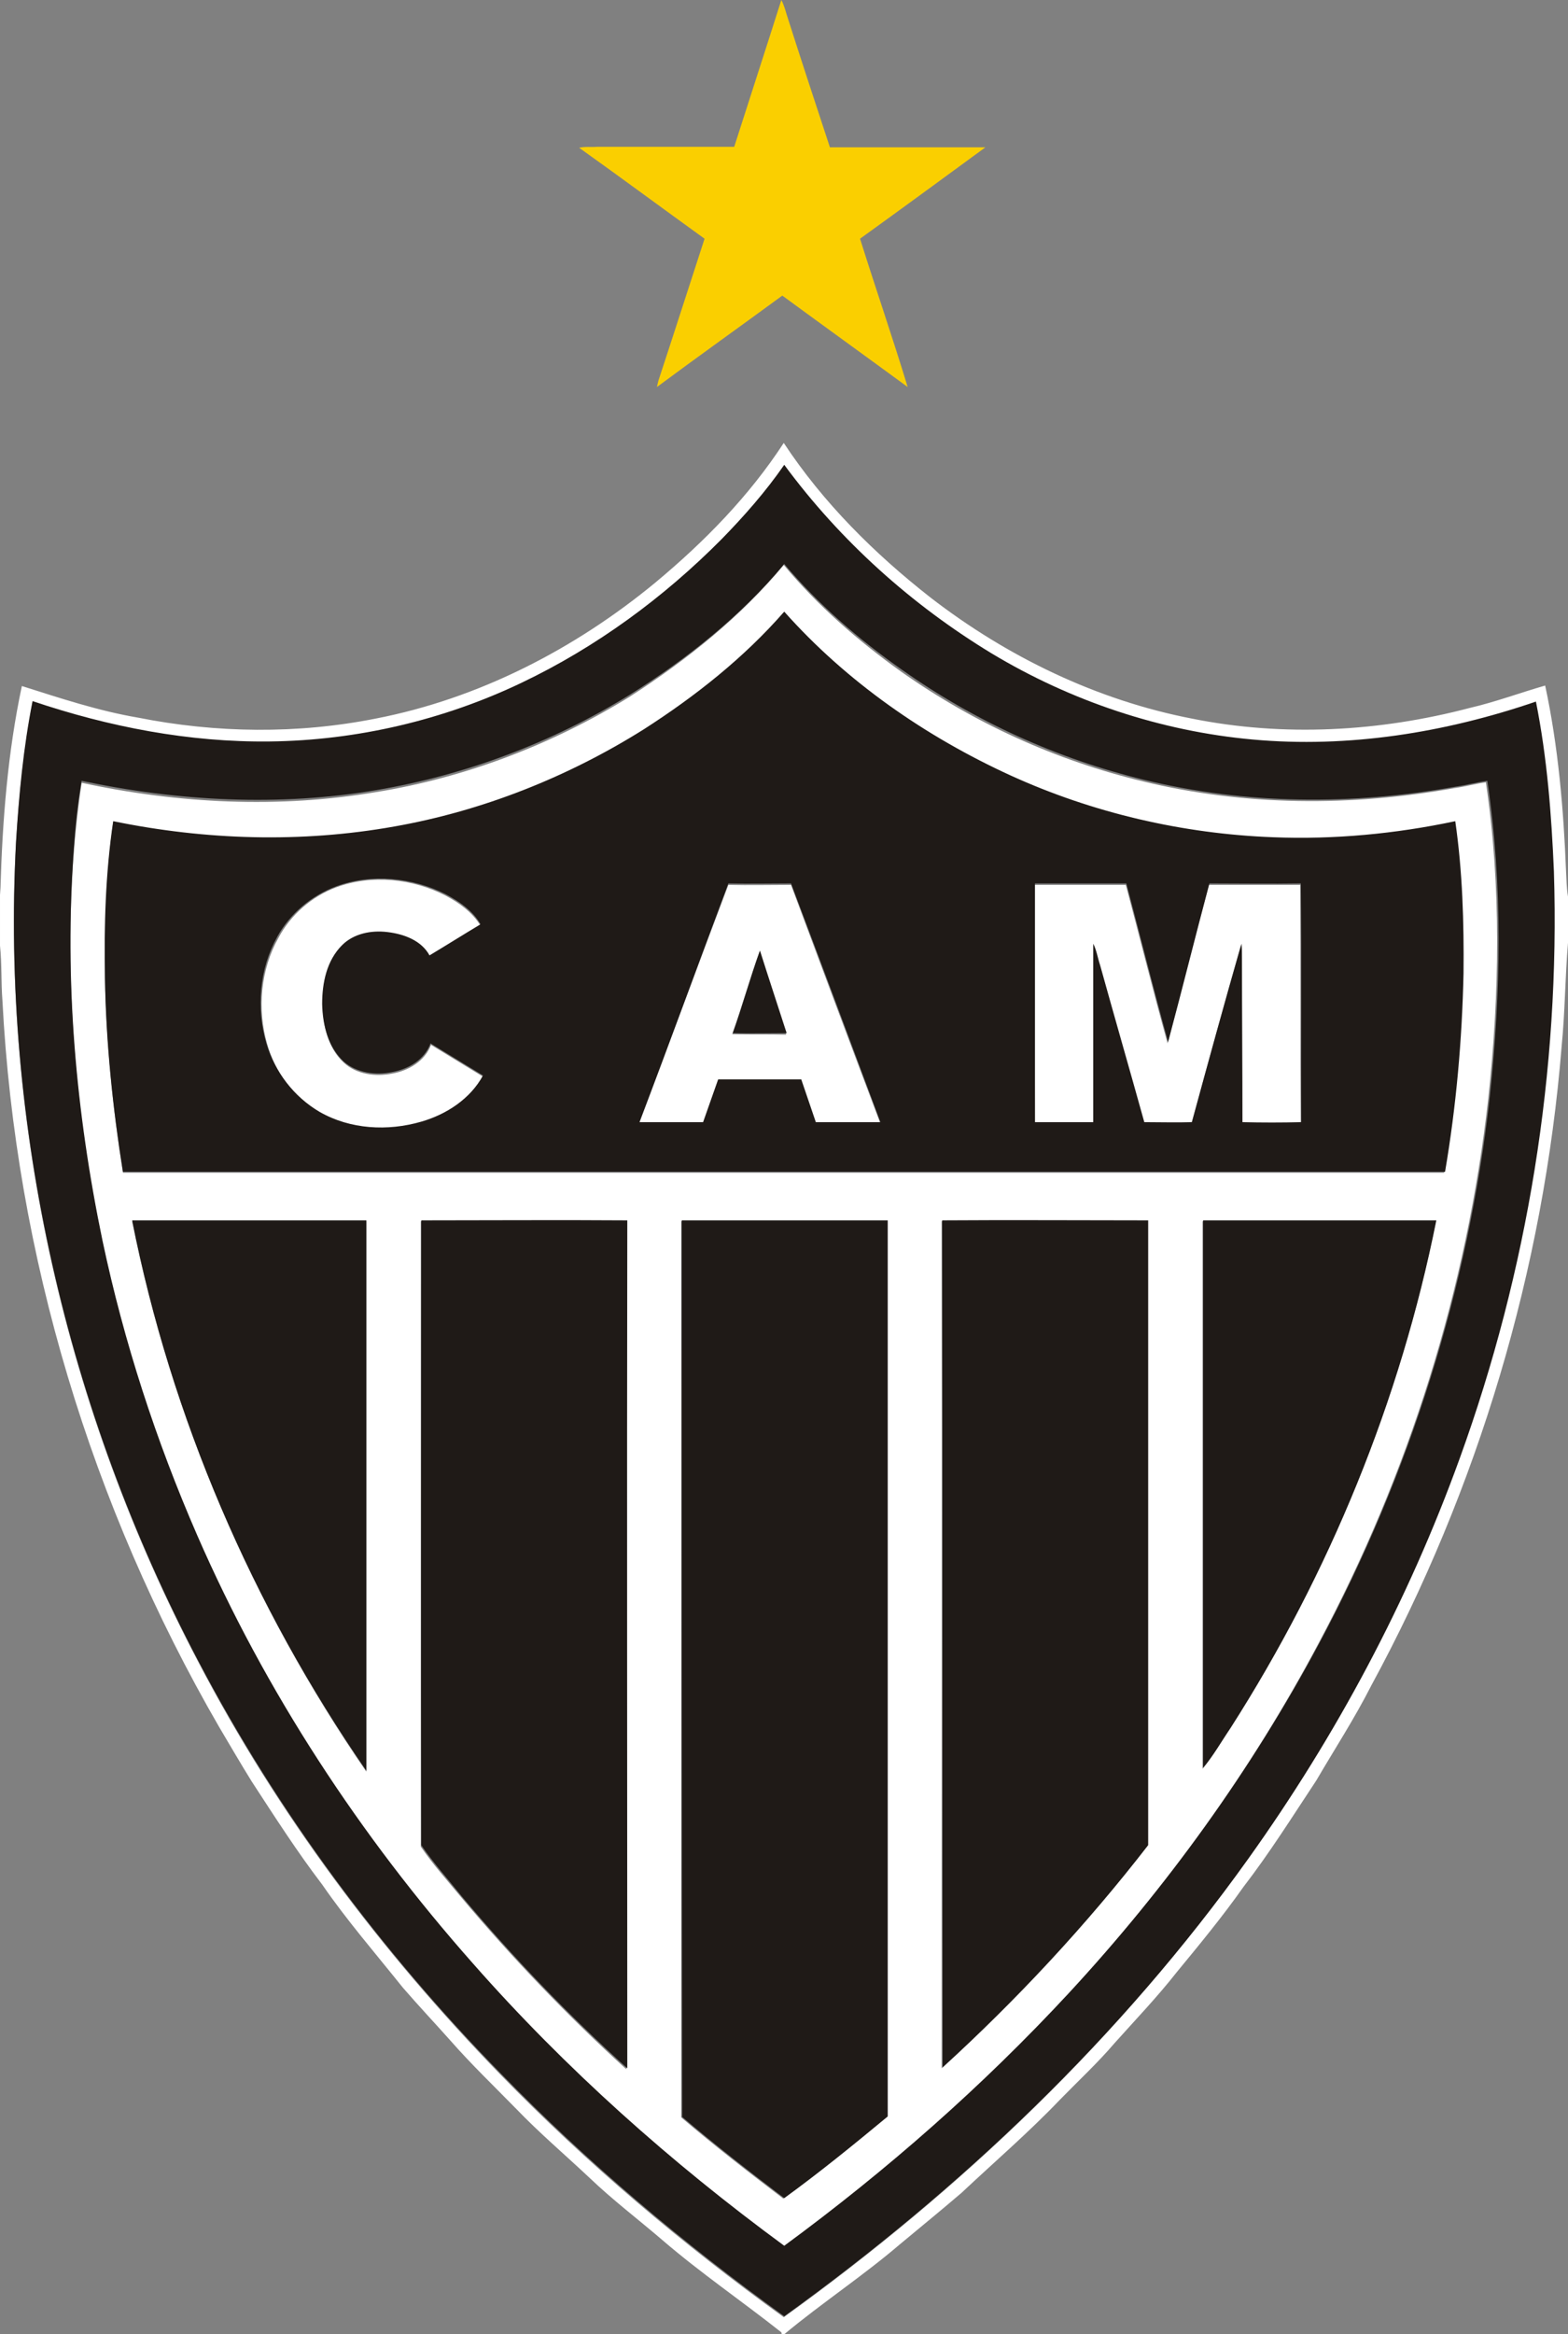 <?xml version="1.0" encoding="utf-8"?>
<!-- Generator: Adobe Illustrator 26.0.2, SVG Export Plug-In . SVG Version: 6.00 Build 0)  -->
<svg version="1.1" id="Camada_1" xmlns="http://www.w3.org/2000/svg" xmlns:xlink="http://www.w3.org/1999/xlink" x="0px" y="0px"
	 viewBox="0 0 322.7 480.1" style="enable-background:new 0 0 322.7 480.1;" xml:space="preserve">
<rect x="0" y="0" width="322.7" height="480.1" fill="#808080" stroke="none"/>
<style type="text/css">
	.st0{fill:#FACF00;}
	.st1{fill:#FFFFFF;}
	.st2{fill:#1F1A17;}
</style>
<g>
	<path class="st0" d="M160.8,0c0.5,0.9,0.8,2,1.1,3c2.9,9.1,5.9,18.2,8.9,27.3c10.7,0,21.3,0,32,0c-8.6,6.3-17.2,12.6-25.8,18.8
		c3.2,10.2,6.7,20.3,9.8,30.5c-8.6-6.3-17.2-12.5-25.8-18.8c-8.6,6.3-17.3,12.5-25.8,18.8c0.1-0.5,0.2-0.9,0.3-1.3
		c3.2-9.7,6.3-19.4,9.5-29.2c-8.6-6.2-17.1-12.5-25.8-18.7c1.2-0.3,2.4-0.1,3.6-0.2c9.4,0,18.9,0,28.3,0
		C154.3,20.2,157.6,10.1,160.8,0"/>
	<path class="st1" d="M161.3,91.1c8.1,12.3,18.7,22.8,30.2,31.8c15.8,12.2,34.2,21.1,53.8,24.9c18.9,3.8,38.6,2.7,57.2-2.2
		c5.2-1.2,10.3-3.1,15.5-4.6c2.7,12.6,3.8,25.5,4.3,38.3c0.1,1.7,0.1,3.4,0.4,5.1v9.5c-0.6,7-0.6,14.1-1.3,21.2
		c-3.7,46-17.2,91.1-39.2,131.6c-3.4,6.7-7.5,13-11.3,19.5c-4.9,7.4-9.6,14.9-15,21.9c-4.3,6.1-9,11.8-13.7,17.5
		c-4,5.1-8.5,9.8-12.8,14.6c-3.5,4.1-7.5,7.8-11.3,11.7c-6.4,6.7-13.5,12.8-20.2,19.1c-4.2,3.6-8.5,7.1-12.7,10.6
		c-7.6,6.5-16.1,12.1-23.8,18.5h-0.5l-0.1-0.4c-8.1-6.4-16.6-12.2-24.4-18.9c-5-4.3-10.3-8.3-15.1-12.9c-5-4.7-10.3-9.2-15.1-14.2
		c-4.5-4.6-9.2-9.1-13.5-14c-3.3-3.7-6.6-7.2-9.8-10.9c-5.6-7-11.5-13.8-16.6-21.2c-5.2-6.8-9.8-14-14.5-21.2
		c-2.3-3.7-4.5-7.5-6.7-11.2c-26.3-45.4-41.9-97-44.6-149.4c-0.3-3.8-0.1-7.5-0.5-11.3v-10.4l0.1-1.5c0.4-13.9,1.5-27.9,4.4-41.5
		c7.9,2.5,15.7,5.1,23.9,6.5c16.1,3.2,32.8,3.4,48.9,0.2c21.2-4.1,41-14.3,57.6-28C145,111.4,154.2,102,161.3,91.1 M161.3,95.9
		c-3.8,5.5-8.3,10.5-12.9,15.3c-11.9,12.1-25.7,22.3-41,29.5c-16.2,7.7-34,11.9-51.9,12.1c-16.6,0.3-33.1-3-48.8-8.3
		c-1.8,9.5-2.8,19.2-3.4,28.9c-3.1,58.2,10.4,116.9,37.5,168.4c16.3,31.2,37.6,59.6,62.1,84.8c17.9,18.4,37.6,35,58.4,50
		c36.4-26.2,69.3-57.5,95.4-94.1c18.1-25.3,32.9-53,43.5-82.3c13.9-38.6,20.7-79.8,19.4-120.8c-0.5-11.7-1.4-23.4-3.7-34.9
		c-18.6,6.5-38.5,9.6-58.2,7.8c-18.9-1.6-37.4-7.9-53.7-17.7C187.4,124.7,172.7,111.5,161.3,95.9 M161.3,116.2
		c7,8.4,15.3,15.6,24.1,21.9c15,10.6,31.9,18.3,49.8,22.6c20.9,5.1,42.9,5.2,64.1,1.4c2.2-0.3,4.3-0.9,6.5-1.2
		c3.2,21.5,2.8,43.4,0.5,65c-4.4,39.2-16.4,77.4-35,112.2c-13.9,26.2-31.4,50.3-51.5,72.1c-17.8,19.2-37.5,36.5-58.5,52
		c-23.2-17.2-44.9-36.5-64-58.1c-23.2-26.2-42.6-55.9-56.7-88c-8.5-19.5-15.1-39.8-19.5-60.6c-5.6-26.4-7.9-53.6-5.9-80.5
		c0.4-4.7,0.9-9.4,1.6-14c19.9,4.3,40.6,5.3,60.7,1.9c18.4-3,36.2-9.8,52.1-19.6C141.4,135.7,152.4,126.9,161.3,116.2 M132.5,150.2
		c-15.6,9.9-33.2,16.8-51.4,20c-19.1,3.4-38.8,2.8-57.8-1.1c-1.5,10.6-1.8,21.4-1.7,32.2c0.3,13.4,1.6,26.7,3.7,39.9
		c90.6,0,181.3,0,271.9,0c2.3-13.5,3.5-27.1,3.8-40.8c0.1-10.5-0.2-20.9-1.7-31.3c-12.3,2.5-24.9,3.7-37.5,3.3
		c-18.6-0.6-37.1-4.9-54-12.7c-17.5-8.1-33.7-19.3-46.5-33.7C153.1,135.5,143.1,143.4,132.5,150.2 M27.2,251.2
		c8.1,40.5,24.8,79.2,48.2,113.2c0-37.7,0-75.5,0-113.2C59.3,251.2,43.2,251.2,27.2,251.2 M86.6,251.2c0,42.9,0,85.7,0,128.6
		c2.5,3.7,5.5,7,8.3,10.4c10.5,12.5,21.9,24.4,34,35.4c0-58.1,0-116.2,0-174.3C114.9,251.2,100.8,251.2,86.6,251.2 M140.2,251.2
		c0,61.4,0,122.9,0,184.3c6.8,5.8,13.9,11.3,21,16.7c7.3-5.3,14.3-11,21.3-16.8c0.1-61.4,0-122.8,0-184.2
		C168.5,251.2,154.4,251.2,140.2,251.2 M193.8,251.2c0.1,58.1,0,116.1,0,174.2c15.4-14,29.6-29.3,42.3-45.7c0-42.8,0-85.7,0-128.5
		C222.1,251.2,208,251.1,193.8,251.2 M247.5,251.2c0,37.5,0,75.1,0,112.6c2.1-2.6,3.8-5.5,5.7-8.3c20.3-31.8,34.9-67.3,42.3-104.3
		C279.5,251.2,263.5,251.2,247.5,251.2 M69.2,182.5c7.3-2.7,15.7-1.8,22.5,1.7c2.8,1.5,5.5,3.4,7.2,6.2c-3.5,2-7,4.3-10.5,6.4
		c-1.7-3.1-5.4-4.4-8.7-4.8c-3.3-0.4-6.9,0.3-9.3,2.7c-3.1,3.1-4.1,7.8-4,12.1c0.1,4.2,1.1,8.8,4.4,11.8c2.6,2.4,6.5,2.9,10,2.2
		c3.3-0.6,6.7-2.6,7.9-5.9c3.6,2.2,7.2,4.4,10.8,6.6c-2.7,4.8-7.5,8-12.7,9.5c-6.9,2-14.6,1.6-20.8-2c-5.4-3-9.3-8.3-11-14.2
		c-2.1-7.2-1.4-15.3,2.3-21.9C59.8,188.2,64.1,184.4,69.2,182.5 M131.5,231.1c6.2-16.4,12.2-32.8,18.4-49.1c4.3,0.1,8.6,0,12.9,0
		c6.1,16.4,12.2,32.7,18.4,49.1c-4.4,0.1-8.9,0-13.3,0c-1-2.9-2-5.9-3-8.8c-5.7,0-11.4,0-17.1,0c-1.1,2.9-2.1,5.9-3.1,8.8
		C140.3,231.1,135.9,231.1,131.5,231.1 M150.7,212.7c3.7,0.1,7.4,0,11.1,0.1c-1.8-5.7-3.7-11.4-5.5-17
		C154.3,201.3,152.7,207.1,150.7,212.7 M212.9,182c6.3,0,12.6,0,18.8,0c2.9,10.9,5.6,21.8,8.6,32.6c2.8-10.9,5.6-21.8,8.5-32.6
		c6.2,0,12.5,0,18.8,0c0.1,16.4,0,32.7,0.1,49.1c-4,0.1-8.1,0.1-12.1,0c0-11.3-0.1-22.5-0.1-33.8c0-1,0-1.9-0.1-2.9
		c-3.5,12.2-6.8,24.4-10.2,36.7c-3.3,0.1-6.6,0-9.8,0c-3-10.8-6-21.5-9-32.3c-0.5-1.5-0.7-3-1.4-4.4c0,12.2,0,24.5,0,36.7
		c-4,0-8,0-12,0L212.9,182"/>
	<path class="st2" d="M161.4,95.6c11.5,15.6,26.2,28.8,42.7,38.8c16.3,9.8,34.8,16,53.7,17.7c19.7,1.8,39.6-1.4,58.3-7.8
		c2.3,11.5,3.2,23.2,3.7,34.9c1.3,41-5.4,82.2-19.4,120.8c-10.6,29.3-25.4,57-43.5,82.3c-26.1,36.5-59.1,67.9-95.5,94.1
		c-20.8-15-40.5-31.6-58.4-50c-24.6-25.1-45.8-53.6-62.2-84.8C13.7,290.1,0.2,231.3,3.3,173.1c0.6-9.7,1.5-19.3,3.4-28.9
		c15.7,5.3,32.2,8.5,48.8,8.3c17.9-0.2,35.8-4.4,51.9-12.1c15.3-7.3,29.2-17.5,41.1-29.5C153.1,106.2,157.6,101.1,161.4,95.6
		 M161.4,116c-8.9,10.7-20,19.5-31.8,26.9c-15.9,9.8-33.7,16.5-52.1,19.6c-20.1,3.4-40.8,2.3-60.7-1.9c-0.8,4.6-1.3,9.3-1.6,14
		c-2,27,0.4,54.1,5.9,80.6c4.4,20.8,11,41.1,19.5,60.6c14,32.1,33.5,61.8,56.7,88c19.1,21.7,40.8,41,64.1,58.1
		c21.1-15.5,40.8-32.8,58.6-52c20.1-21.7,37.6-45.9,51.6-72.1c18.6-34.8,30.6-73,35-112.2c2.3-21.6,2.7-43.5-0.5-65
		c-2.2,0.3-4.4,0.9-6.5,1.2c-21.2,3.8-43.2,3.7-64.1-1.4c-17.8-4.3-34.8-12-49.8-22.6C176.7,131.5,168.4,124.3,161.4,116 M132.5,150
		c10.6-6.8,20.6-14.7,28.9-24.2c12.8,14.4,29.1,25.7,46.6,33.7c16.9,7.7,35.4,12,54,12.7c12.6,0.5,25.2-0.7,37.5-3.3
		c1.5,10.4,1.8,20.8,1.7,31.3c-0.3,13.7-1.5,27.3-3.8,40.8c-90.7,0-181.4,0-272.1,0c-2.1-13.2-3.5-26.5-3.7-39.9
		c-0.2-10.7,0.1-21.5,1.7-32.2c19,3.9,38.7,4.5,57.8,1.1C99.3,166.8,116.9,159.8,132.5,150 M69.2,182.3c-5.1,1.9-9.5,5.6-12.1,10.3
		c-3.7,6.6-4.4,14.7-2.3,21.9c1.7,5.9,5.7,11.1,11,14.2c6.3,3.6,14,4,20.9,2c5.2-1.5,10.1-4.7,12.7-9.5c-3.6-2.2-7.2-4.4-10.8-6.6
		c-1.2,3.3-4.5,5.3-7.9,5.9c-3.4,0.7-7.3,0.2-10-2.2c-3.2-3-4.3-7.5-4.4-11.8c0-4.3,0.9-8.9,4.1-12.1c2.4-2.4,6-3.1,9.3-2.7
		c3.4,0.4,7,1.7,8.7,4.8c3.5-2.1,7-4.3,10.5-6.4c-1.6-2.8-4.4-4.7-7.2-6.2C84.9,180.5,76.5,179.6,69.2,182.3 M131.6,230.8
		c4.4,0,8.8,0,13.1,0c1-2.9,2.1-5.9,3.1-8.8c5.7,0,11.4,0,17.1,0c1,2.9,2,5.9,3,8.8c4.4,0,8.9,0,13.3,0
		c-6.1-16.4-12.2-32.7-18.4-49.1c-4.3,0-8.6,0.1-12.9,0C143.8,198,137.8,214.5,131.6,230.8 M213,181.7v49.1c4,0,8,0,12,0
		c0-12.2,0-24.5,0-36.7c0.7,1.4,0.9,2.9,1.4,4.4c3,10.8,6.1,21.5,9.1,32.3c3.3,0,6.6,0.1,9.8,0c3.3-12.2,6.7-24.5,10.2-36.7
		c0.1,1,0.1,1.9,0.1,2.9c0,11.3,0.1,22.5,0.1,33.8c4,0.1,8.1,0.1,12.1,0c-0.1-16.4,0.1-32.7-0.1-49.1c-6.3,0.1-12.5,0-18.8,0
		c-2.9,10.9-5.6,21.8-8.5,32.6c-3-10.8-5.7-21.7-8.6-32.6C225.6,181.7,219.3,181.7,213,181.7 M150.8,212.5c2-5.6,3.6-11.4,5.6-17
		c1.8,5.7,3.7,11.4,5.5,17C158.2,212.5,154.5,212.6,150.8,212.5 M27.2,251c16.1,0,32.1,0,48.2,0c0,37.7,0,75.5,0,113.2
		C51.9,330.2,35.2,291.5,27.2,251 M86.7,251c14.1,0,28.3-0.1,42.4,0c-0.1,58.1,0,116.2,0,174.4c-12.2-11-23.5-22.8-34.1-35.4
		c-2.8-3.5-5.8-6.8-8.3-10.5C86.6,336.7,86.7,293.8,86.7,251 M140.3,251c14.1,0,28.3,0,42.4,0c0,61.4,0,122.8,0,184.3
		c-7,5.8-14,11.5-21.3,16.8c-7.1-5.4-14.2-10.9-21-16.7C140.3,373.9,140.3,312.4,140.3,251 M193.9,251c14.1-0.1,28.3,0,42.4,0
		c0,42.8,0,85.7,0,128.5c-12.7,16.4-27,31.7-42.3,45.7C193.9,367.2,194,309.1,193.9,251 M247.6,251c16,0,32,0,48,0
		c-7.4,37-22,72.6-42.3,104.3c-1.9,2.8-3.5,5.7-5.7,8.3C247.6,326.1,247.6,288.5,247.6,251"/>
</g>
</svg>
